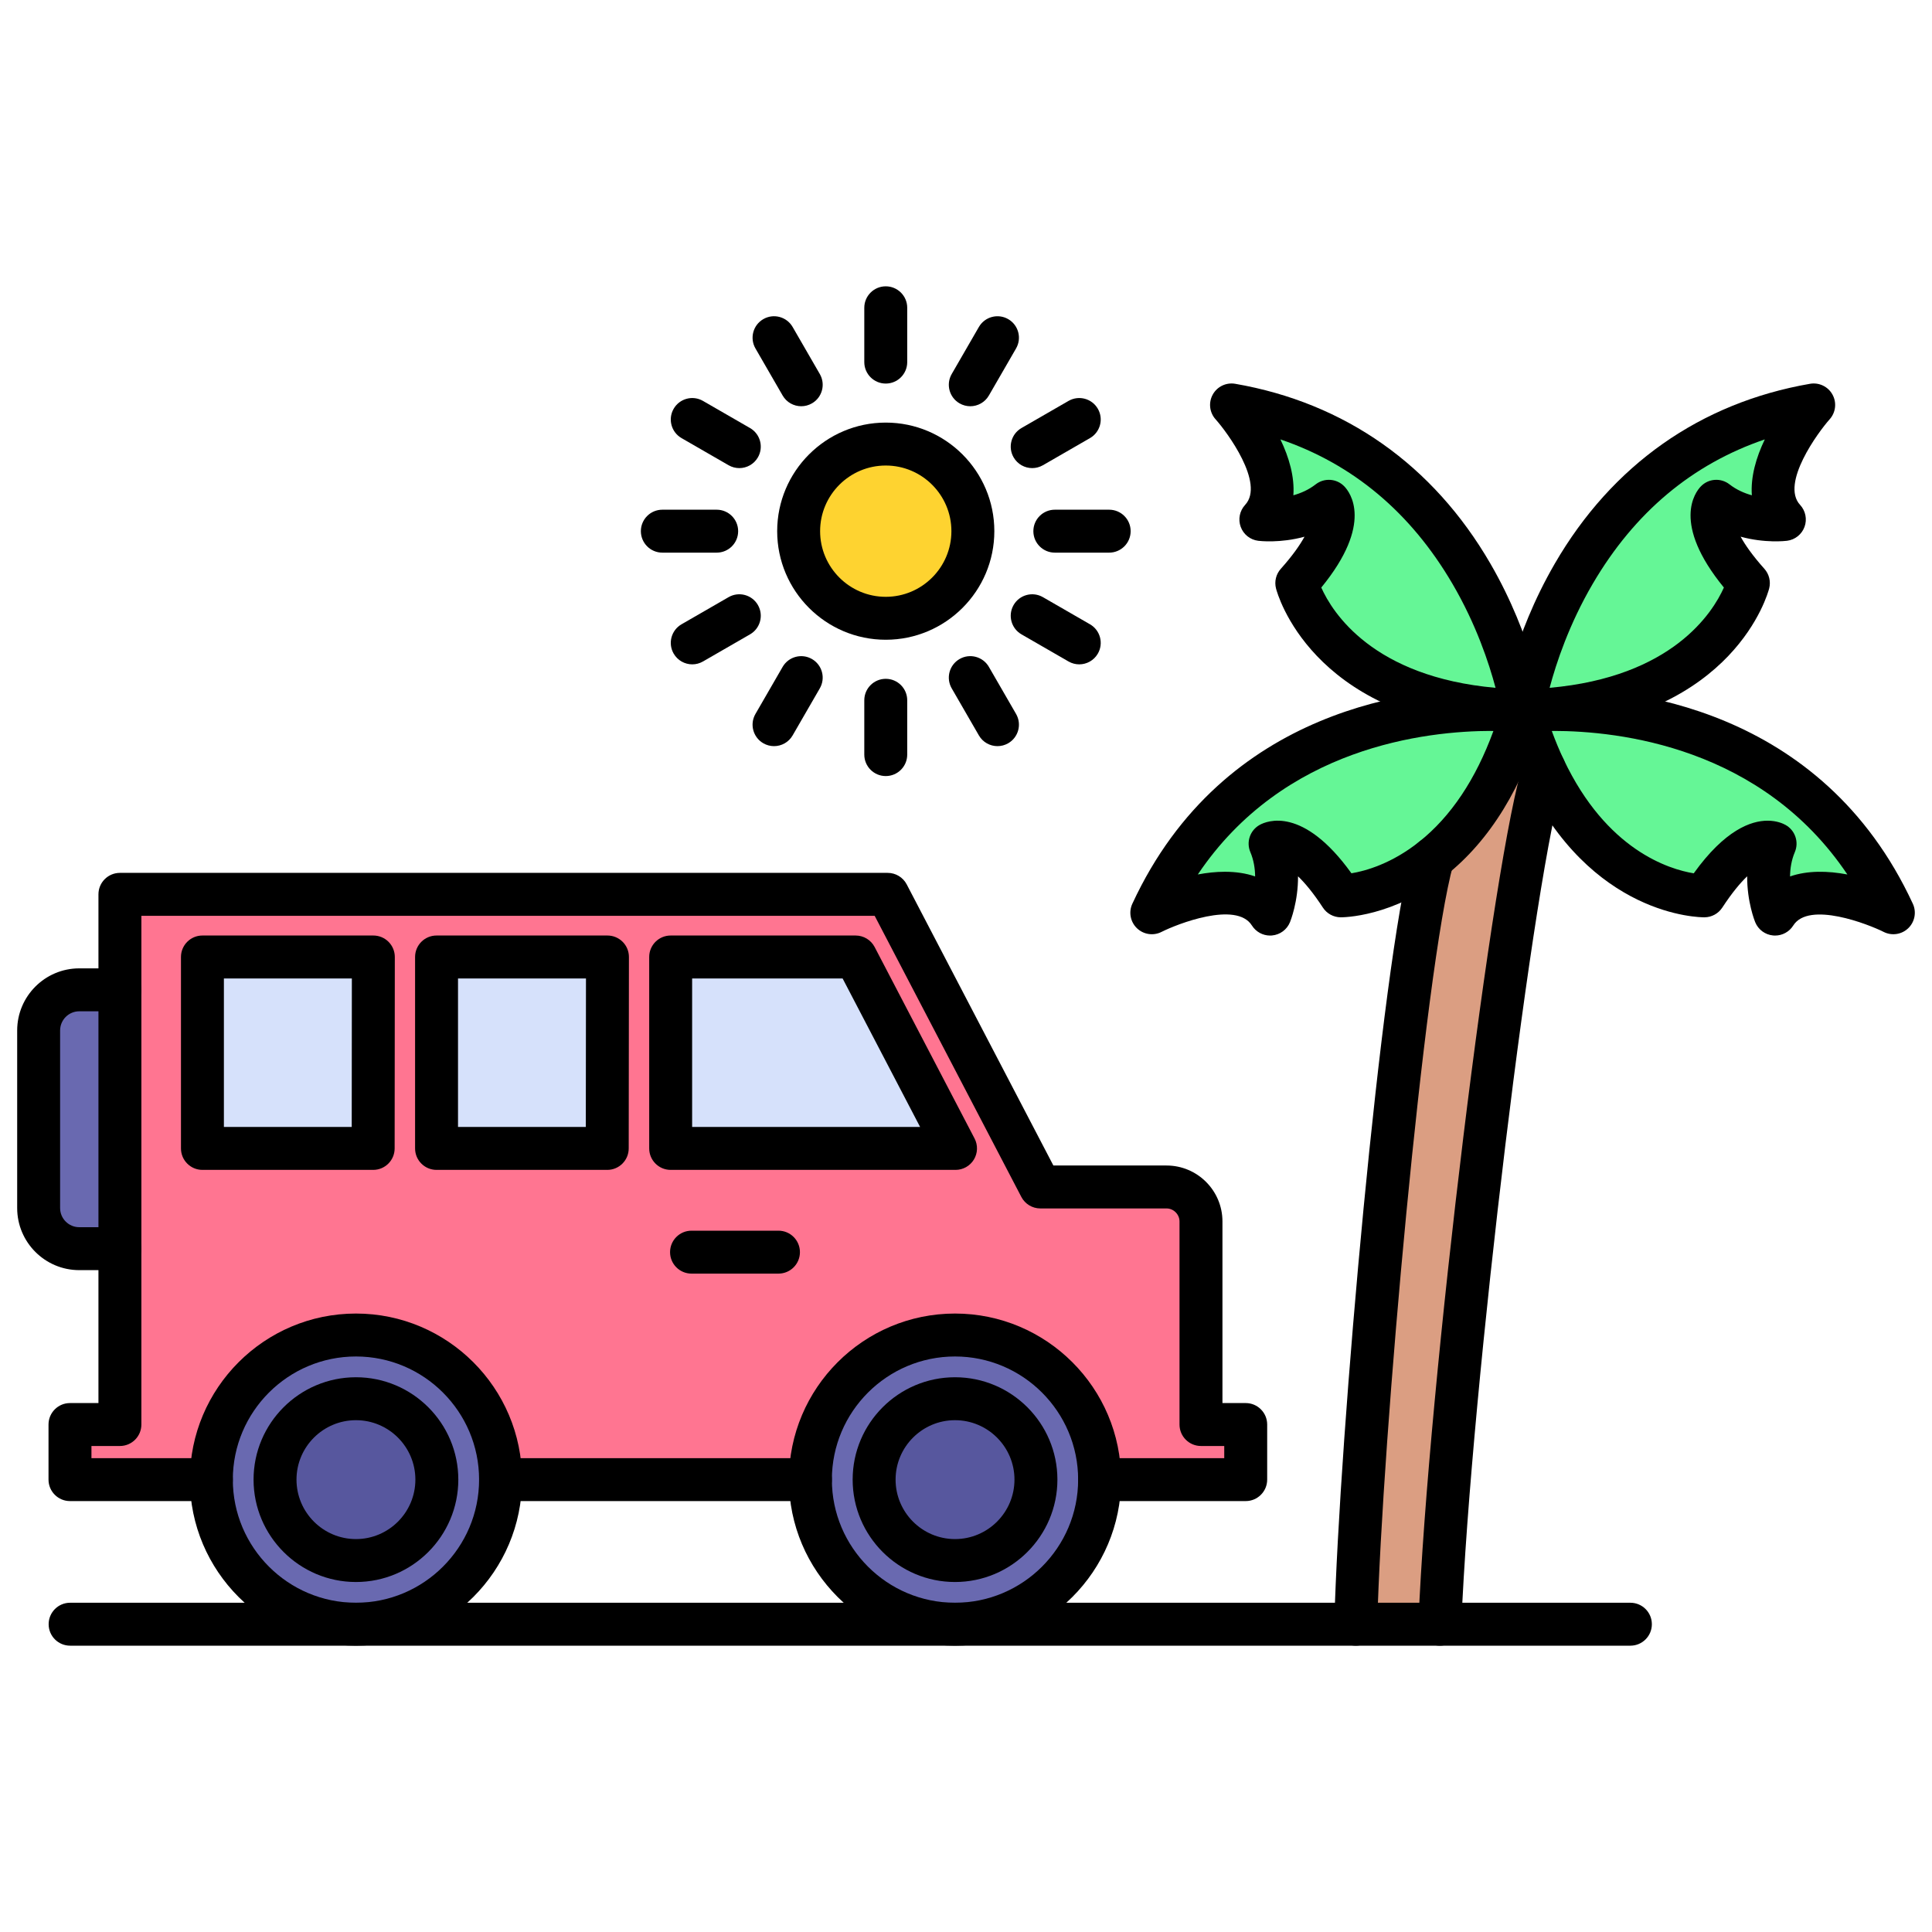 <svg id="Layer_1" enable-background="new 0 0 450 450" viewBox="0 0 450 450" xmlns="http://www.w3.org/2000/svg"><g id="_x35_091_-_Desert_Safari"><g><g id="XMLID_30_"><g><g><g><path d="m354.64 165.55c1.47 5.05 3.17 9.52 5.03 13.45-7.16 21.43-22.08 145.08-24.3 199.31h-19.59c1.15-42.58 10.83-152.78 17.9-178.34 7.71-6.13 15.78-16.59 20.96-34.42z" fill="#db9e82"/></g></g><g><g><path d="m222.44 325.79c10.38 0 18.85 8.46 18.85 18.84s-8.47 18.85-18.85 18.85-18.84-8.47-18.84-18.85 8.46-18.84 18.84-18.84z" fill="#57579e"/></g></g><g><g><path d="m82.91 325.79c10.38 0 18.84 8.46 18.84 18.84s-8.46 18.85-18.84 18.85-18.85-8.47-18.85-18.85 8.47-18.84 18.85-18.84z" fill="#57579e"/></g></g><g><g><path d="m222.44 310.95c18.55 0 33.68 15.13 33.68 33.68s-15.13 33.68-33.68 33.68-33.68-15.13-33.68-33.68 15.13-33.68 33.68-33.68zm18.85 33.68c0-10.38-8.47-18.84-18.85-18.84s-18.84 8.46-18.84 18.84 8.46 18.85 18.84 18.85 18.85-8.47 18.85-18.85z" fill="#6969b0"/></g></g><g><g><path d="m82.91 310.95c18.55 0 33.68 15.13 33.68 33.68s-15.13 33.68-33.68 33.68-33.68-15.13-33.68-33.68 15.13-33.68 33.68-33.68zm18.84 33.68c0-10.38-8.46-18.84-18.84-18.84s-18.85 8.46-18.85 18.84 8.47 18.85 18.85 18.85 18.84-8.47 18.84-18.85z" fill="#6969b0"/></g></g><g><g><path d="m27.93 230.55v60.29h-9.47c-5.2 0-9.46-4.25-9.46-9.46v-41.36c0-5.21 4.26-9.47 9.46-9.47z" fill="#6969b0"/></g></g><g><g><path d="m359.67 179c-1.86-3.93-3.56-8.4-5.03-13.45h.01c2.08-.04 4.08-.15 6-.3 16.05-.18 60.06 3.52 80.35 47.35 0 0-20.74-10.52-27.55.31 0 0-3.4-8.36 0-16.4 0 0-6.27-3.49-16.48 12.15 0 0-23.19.23-37.3-29.66z" fill="#65f696"/></g></g><g><g><path d="m360.65 165.25c-3.6.04-5.8.28-6 .3-.01 0-.01 0-.01 0s8.99-61.04 67.8-71.23c0 0-15.53 17.3-6.83 26.68 0 0-8.96 1.13-15.85-4.24 0 0-4.98 5.15 7.47 19.06 0 0-6.72 26.2-46.58 29.43z" fill="#65f696"/></g></g><g><g><path d="m354.64 165.55s-2.23-.26-6.01-.3c-39.85-3.23-46.58-29.43-46.58-29.43 12.46-13.91 7.47-19.06 7.47-19.06-6.89 5.37-15.84 4.24-15.84 4.24 8.7-9.38-6.83-26.68-6.83-26.68 58.81 10.19 67.79 71.23 67.79 71.23z" fill="#65f696"/></g></g><g><g><path d="m354.64 165.55c-5.18 17.83-13.25 28.29-20.96 34.42-11.05 8.79-21.37 8.69-21.37 8.69-10.21-15.64-16.48-12.15-16.48-12.15 3.41 8.04 0 16.4 0 16.4-6.81-10.83-27.55-.31-27.55-.31 20.3-43.83 64.3-47.53 80.35-47.35 1.93.15 3.93.26 6.01.3z" fill="#65f696"/></g></g><g><g><circle cx="206.31" cy="123.72" fill="#fed330" r="20.29"/></g></g><g><g><path d="m199.29 222.9 23.27 44.59h-66.35v-44.59z" fill="#d6e1fb"/></g></g><g><g><path d="m141.49 222.9-.05 44.59h-39.76v-44.59z" fill="#d6e1fb"/></g></g><g><g><path d="m86.96 222.9-.04 44.59h-39.77v-44.59z" fill="#d6e1fb"/></g></g><g><g><path d="m290.15 331.8v12.83h-10.42-23.61c0-18.55-15.13-33.68-33.68-33.68s-33.68 15.13-33.68 33.68h-72.17c0-18.55-15.13-33.68-33.68-33.68s-33.68 15.13-33.68 33.68h-21.3-11.63v-12.83h11.63v-40.96-60.29-22.24h178.83l35.56 68.16h29.39c4.41 0 8.02 3.61 8.02 8.02v47.31zm-67.59-64.31-23.27-44.59h-43.08v44.59zm-81.12 0 .05-44.59h-39.81v44.59zm-54.52 0 .04-44.59h-39.81v44.59z" fill="#ff7591"/></g></g></g><g><g><g><path d="m315.783 383.31c-.046 0-.092-.001-.138-.002-2.761-.074-4.938-2.372-4.863-5.133 1.194-44.247 10.952-153.773 18.078-179.538.736-2.662 3.487-4.224 6.152-3.486 2.661.736 4.223 3.49 3.486 6.152-6.742 24.377-16.545 133.581-17.721 177.141-.072 2.715-2.296 4.866-4.994 4.866z"/></g></g><g><g><path d="m335.374 383.31c-.069 0-.139-.001-.208-.004-2.76-.113-4.904-2.441-4.792-5.2 2.273-55.546 17.419-179.336 24.554-200.69.875-2.619 3.711-4.033 6.326-3.158 2.619.875 4.033 3.708 3.158 6.327-6.963 20.839-21.795 142.926-24.046 197.929-.11 2.689-2.325 4.796-4.992 4.796z"/></g></g><g><g><path d="m295.829 217.91c-1.708 0-3.312-.875-4.231-2.338-3.64-5.788-17.534-.299-21.056 1.487-1.896.964-4.199.619-5.733-.861-1.533-1.479-1.961-3.767-1.065-5.699 21.293-45.975 66.504-50.463 84.942-50.249 3.995.042 6.431.321 6.533.333 1.461.17 2.772.975 3.587 2.201.813 1.226 1.046 2.747.636 4.16-4.745 16.333-12.366 28.762-22.649 36.939-12.289 9.774-24.022 9.778-24.53 9.776-1.672-.017-3.226-.867-4.139-2.267-2.269-3.475-4.211-5.768-5.789-7.281.04 5.891-1.76 10.407-1.874 10.686-.708 1.736-2.328 2.93-4.195 3.093-.147.014-.292.02-.437.02zm-10.527-14.858c2.453 0 4.845.324 7.042 1.088-.019-1.8-.308-3.771-1.117-5.679-.997-2.352-.061-5.078 2.172-6.321 1.646-.916 10.091-4.45 21.376 11.267 3.232-.532 9.305-2.19 15.793-7.351 7.359-5.852 13.158-14.518 17.283-25.813-.108 0-.218-.001-.327-.001-15.384 0-48.576 3.735-68.529 33.438 2.093-.394 4.223-.628 6.307-.628z"/></g></g><g><g><path d="m354.64 170.55c-.032 0-.064 0-.097-.001-2.021-.039-4.082-.142-6.301-.314-42.925-3.479-50.725-31.96-51.035-33.171-.416-1.618.004-3.336 1.118-4.58 2.768-3.089 4.473-5.568 5.521-7.475-5.676 1.559-10.494.989-10.792.951-1.86-.235-3.433-1.49-4.073-3.252-.641-1.762-.241-3.734 1.033-5.109 4.647-5.01-4.248-17.002-6.885-19.94-1.423-1.585-1.686-3.897-.654-5.761 1.031-1.863 3.128-2.868 5.229-2.506 25.551 4.427 46.098 18.9 59.42 41.853 9.964 17.167 12.366 32.914 12.463 33.576.215 1.454-.223 2.929-1.193 4.032-.952 1.08-2.32 1.697-3.754 1.697zm-46.889-33.697c2.598 5.817 12.006 20.812 40.592 23.355-1.519-5.728-4.525-14.817-10.042-24.238-9.719-16.6-23.163-27.87-40.068-33.625 2.015 4.182 3.331 8.726 3.017 13.018 1.733-.483 3.563-1.272 5.196-2.546 2.016-1.569 4.89-1.37 6.665.464 1.309 1.351 6.91 8.595-5.36 23.572z"/></g></g><g><g><path d="m354.648 170.55c-.617 0-1.209-.112-1.756-.318-2.166-.804-3.55-3.034-3.199-5.411.097-.662 2.502-16.408 12.469-33.576 13.325-22.953 33.874-37.425 59.425-41.853 2.101-.362 4.197.642 5.229 2.506s.769 4.176-.654 5.761c-2.625 2.941-11.503 14.961-6.885 19.94 1.274 1.375 1.674 3.347 1.033 5.109s-2.214 3.018-4.073 3.252c-.301.037-5.129.607-10.811-.955 1.052 1.917 2.764 4.388 5.53 7.479 1.113 1.243 1.532 2.96 1.117 4.577-.311 1.211-8.1 29.694-51.019 33.172-2.222.173-4.28.276-6.308.315-.032.001-.065.002-.098.002zm56.41-68.206c-16.907 5.754-30.353 17.024-40.074 33.625-5.518 9.421-8.526 18.51-10.046 24.238 28.565-2.536 37.979-17.509 40.591-23.358-12.255-14.971-6.669-22.214-5.363-23.565 1.777-1.837 4.653-2.039 6.668-.468 1.637 1.276 3.471 2.065 5.208 2.548-.315-4.293 1.001-8.837 3.016-13.02z"/></g></g><g><g><path d="m413.451 217.91c-.146 0-.291-.006-.438-.019-1.869-.164-3.488-1.36-4.195-3.097-.113-.28-1.909-4.795-1.867-10.687-1.58 1.513-3.523 3.808-5.795 7.286-.913 1.399-2.466 2.25-4.137 2.266-1.077.008-26.573-.119-41.871-32.525-2.03-4.29-3.817-9.064-5.31-14.187-.439-1.511-.143-3.14.802-4.399.863-1.151 2.177-1.869 3.599-1.983.903-.091 3.133-.28 6.355-.315 18.436-.217 63.659 4.273 84.942 50.249.895 1.933.467 4.22-1.065 5.699-1.534 1.479-3.837 1.823-5.733.861-3.523-1.774-17.439-7.238-21.056-1.487-.919 1.463-2.523 2.338-4.231 2.338zm-1.748-26.756c2.139 0 3.592.661 4.179.987 2.23 1.242 3.168 3.965 2.174 6.317-.81 1.913-1.1 3.884-1.119 5.683 4.064-1.415 8.794-1.32 13.353-.458-19.946-29.7-53.144-33.438-68.529-33.438-.109 0-.218 0-.326 0 .852 2.329 1.772 4.54 2.756 6.617 9.993 21.168 24.599 25.618 30.313 26.552 7.258-10.113 13.343-12.26 17.199-12.26z"/></g></g><g><g><path d="m206.31 149.01c-13.945 0-25.29-11.345-25.29-25.29s11.345-25.29 25.29-25.29 25.29 11.345 25.29 25.29-11.345 25.29-25.29 25.29zm0-40.58c-8.431 0-15.29 6.859-15.29 15.29s6.859 15.29 15.29 15.29 15.29-6.859 15.29-15.29-6.859-15.29-15.29-15.29z"/></g></g><g><g><path d="m206.31 89.34c-2.761 0-5-2.239-5-5v-12.65c0-2.761 2.239-5 5-5s5 2.239 5 5v12.65c0 2.761-2.239 5-5 5z"/></g></g><g><g><path d="m186.625 94.621c-1.728 0-3.408-.896-4.334-2.5l-6.33-10.96c-1.381-2.391-.563-5.449 1.829-6.83 2.39-1.383 5.449-.562 6.83 1.829l6.33 10.96c1.381 2.391.563 5.449-1.829 6.83-.788.455-1.648.671-2.496.671z"/></g></g><g><g><path d="m172.195 109.031c-.847 0-1.706-.216-2.493-.669l-10.96-6.32c-2.392-1.379-3.213-4.437-1.834-6.829 1.379-2.393 4.437-3.214 6.829-1.834l10.96 6.32c2.392 1.379 3.213 4.437 1.834 6.829-.925 1.605-2.607 2.503-4.336 2.503z"/></g></g><g><g><path d="m166.93 128.72h-12.66c-2.761 0-5-2.239-5-5s2.239-5 5-5h12.66c2.761 0 5 2.239 5 5s-2.239 5-5 5z"/></g></g><g><g><path d="m161.245 154.741c-1.729 0-3.411-.898-4.336-2.503-1.379-2.393-.559-5.45 1.834-6.83l10.96-6.32c2.392-1.38 5.45-.558 6.829 1.833 1.379 2.393.559 5.45-1.834 6.83l-10.96 6.32c-.787.454-1.646.67-2.493.67z"/></g></g><g><g><path d="m180.285 173.791c-.849 0-1.708-.216-2.496-.671-2.392-1.381-3.21-4.439-1.829-6.83l6.33-10.96c1.38-2.391 4.439-3.21 6.83-1.829 2.392 1.381 3.21 4.439 1.829 6.83l-6.33 10.96c-.925 1.603-2.606 2.5-4.334 2.5z"/></g></g><g><g><path d="m258.35 128.72h-12.66c-2.762 0-5-2.239-5-5s2.238-5 5-5h12.659c2.762 0 5 2.239 5 5s-2.238 5-4.999 5z"/></g></g><g><g><path d="m240.425 109.031c-1.729 0-3.41-.898-4.336-2.503-1.38-2.392-.559-5.45 1.833-6.829l10.96-6.32c2.396-1.379 5.45-.557 6.829 1.834 1.38 2.392.559 5.45-1.833 6.829l-10.96 6.32c-.787.453-1.647.669-2.493.669z"/></g></g><g><g><path d="m225.995 94.621c-.849 0-1.708-.216-2.496-.671-2.392-1.381-3.21-4.439-1.829-6.83l6.33-10.96c1.382-2.391 4.438-3.21 6.831-1.829 2.391 1.381 3.21 4.439 1.829 6.83l-6.33 10.96c-.927 1.603-2.607 2.5-4.335 2.5z"/></g></g><g><g><path d="m206.31 180.76c-2.761 0-5-2.239-5-5v-12.65c0-2.761 2.239-5 5-5s5 2.239 5 5v12.65c0 2.761-2.239 5-5 5z"/></g></g><g><g><path d="m232.335 173.791c-1.728 0-3.408-.896-4.335-2.5l-6.33-10.96c-1.381-2.391-.563-5.449 1.829-6.83 2.39-1.383 5.449-.563 6.831 1.829l6.33 10.96c1.381 2.391.562 5.449-1.829 6.83-.788.455-1.647.671-2.496.671z"/></g></g><g><g><path d="m251.375 154.741c-.848 0-1.706-.216-2.493-.669l-10.96-6.32c-2.392-1.38-3.213-4.437-1.833-6.83s4.436-3.213 6.829-1.833l10.96 6.32c2.392 1.38 3.213 4.437 1.833 6.83-.926 1.604-2.607 2.502-4.336 2.502z"/></g></g><g><g><path d="m188.76 349.63h-72.17c-2.761 0-5-2.238-5-5s2.239-5 5-5h72.17c2.761 0 5 2.238 5 5s-2.239 5-5 5z"/></g></g><g><g><path d="m290.15 349.63h-34.03c-2.762 0-5-2.238-5-5s2.238-5 5-5h29.03v-2.83h-5.42c-2.762 0-5-2.238-5-5v-47.31c0-1.638-1.383-3.021-3.021-3.021h-29.39c-1.863 0-3.571-1.035-4.433-2.688l-34.159-65.472h-170.797v17.24c0 2.762-2.239 5-5 5s-5-2.238-5-5v-22.24c0-2.761 2.239-5 5-5h178.83c1.863 0 3.571 1.036 4.433 2.687l34.159 65.473h26.358c7.18 0 13.021 5.841 13.021 13.021v42.31h5.42c2.762 0 5 2.238 5 5v12.83c-.001 2.762-2.239 5-5.001 5z"/></g></g><g><g><path d="m49.23 349.63h-32.93c-2.761 0-5-2.238-5-5v-12.83c0-2.762 2.239-5 5-5h6.63v-35.96c0-2.762 2.239-5 5-5s5 2.238 5 5v40.96c0 2.762-2.239 5-5 5h-6.63v2.83h27.93c2.761 0 5 2.238 5 5s-2.239 5-5 5z"/></g></g><g><g><path d="m222.56 272.49h-66.35c-2.761 0-5-2.238-5-5v-44.59c0-2.761 2.239-5 5-5h43.08c1.863 0 3.571 1.036 4.433 2.687l23.271 44.59c.809 1.55.749 3.41-.157 4.905s-2.528 2.408-4.277 2.408zm-61.35-10h53.101l-18.052-34.591h-35.049z"/></g></g><g><g><path d="m86.92 272.49h-39.77c-2.761 0-5-2.238-5-5v-44.59c0-2.761 2.239-5 5-5h39.81c1.327 0 2.599.527 3.537 1.466s1.464 2.212 1.463 3.539l-.04 44.591c-.003 2.758-2.24 4.994-5 4.994zm-34.77-10h29.774l.031-34.59h-29.805z"/></g></g><g><g><path d="m141.44 272.49h-39.76c-2.761 0-5-2.238-5-5v-44.59c0-2.761 2.239-5 5-5h39.81c1.327 0 2.6.527 3.538 1.466s1.464 2.212 1.462 3.54l-.05 44.59c-.003 2.759-2.241 4.994-5 4.994zm-34.76-10h29.766l.039-34.59h-29.805z"/></g></g><g><g><path d="m82.91 383.31c-21.328 0-38.68-17.352-38.68-38.68s17.352-38.68 38.68-38.68 38.68 17.352 38.68 38.68-17.352 38.68-38.68 38.68zm0-67.36c-15.814 0-28.68 12.865-28.68 28.68s12.866 28.68 28.68 28.68 28.68-12.865 28.68-28.68-12.866-28.68-28.68-28.68z"/></g></g><g><g><path d="m222.44 383.31c-21.328 0-38.68-17.352-38.68-38.68s17.352-38.68 38.68-38.68c21.329 0 38.68 17.352 38.68 38.68s-17.351 38.68-38.68 38.68zm0-67.36c-15.814 0-28.68 12.865-28.68 28.68s12.866 28.68 28.68 28.68 28.68-12.865 28.68-28.68-12.866-28.68-28.68-28.68z"/></g></g><g><g><path d="m82.91 368.48c-13.151 0-23.85-10.699-23.85-23.851 0-13.146 10.699-23.84 23.85-23.84 13.146 0 23.84 10.694 23.84 23.84 0 13.152-10.694 23.851-23.84 23.851zm0-37.69c-7.637 0-13.85 6.209-13.85 13.84 0 7.638 6.213 13.851 13.85 13.851 7.631 0 13.84-6.213 13.84-13.851 0-7.631-6.208-13.84-13.84-13.84z"/></g></g><g><g><path d="m222.44 368.48c-13.146 0-23.84-10.699-23.84-23.851 0-13.146 10.694-23.84 23.84-23.84 13.151 0 23.85 10.694 23.85 23.84 0 13.152-10.699 23.851-23.85 23.851zm0-37.69c-7.631 0-13.84 6.209-13.84 13.84 0 7.638 6.208 13.851 13.84 13.851 7.637 0 13.85-6.213 13.85-13.851 0-7.631-6.213-13.84-13.85-13.84z"/></g></g><g><g><path d="m27.93 295.84h-9.47c-7.973 0-14.46-6.486-14.46-14.46v-41.36c0-7.979 6.487-14.47 14.46-14.47h9.47c2.761 0 5 2.238 5 5v60.29c0 2.762-2.239 5-5 5zm-9.47-60.29c-2.459 0-4.46 2.005-4.46 4.47v41.36c0 2.459 2.001 4.46 4.46 4.46h4.47v-50.29z"/></g></g><g><g><path d="m379.75 383.31h-363.42c-2.761 0-5-2.238-5-5s2.239-5 5-5h363.42c2.762 0 5 2.238 5 5s-2.238 5-5 5z"/></g></g><g><g><path d="m181.32 296.65h-20.25c-2.761 0-5-2.238-5-5s2.239-5 5-5h20.25c2.761 0 5 2.238 5 5s-2.239 5-5 5z"/></g></g></g></g></g></g></svg>